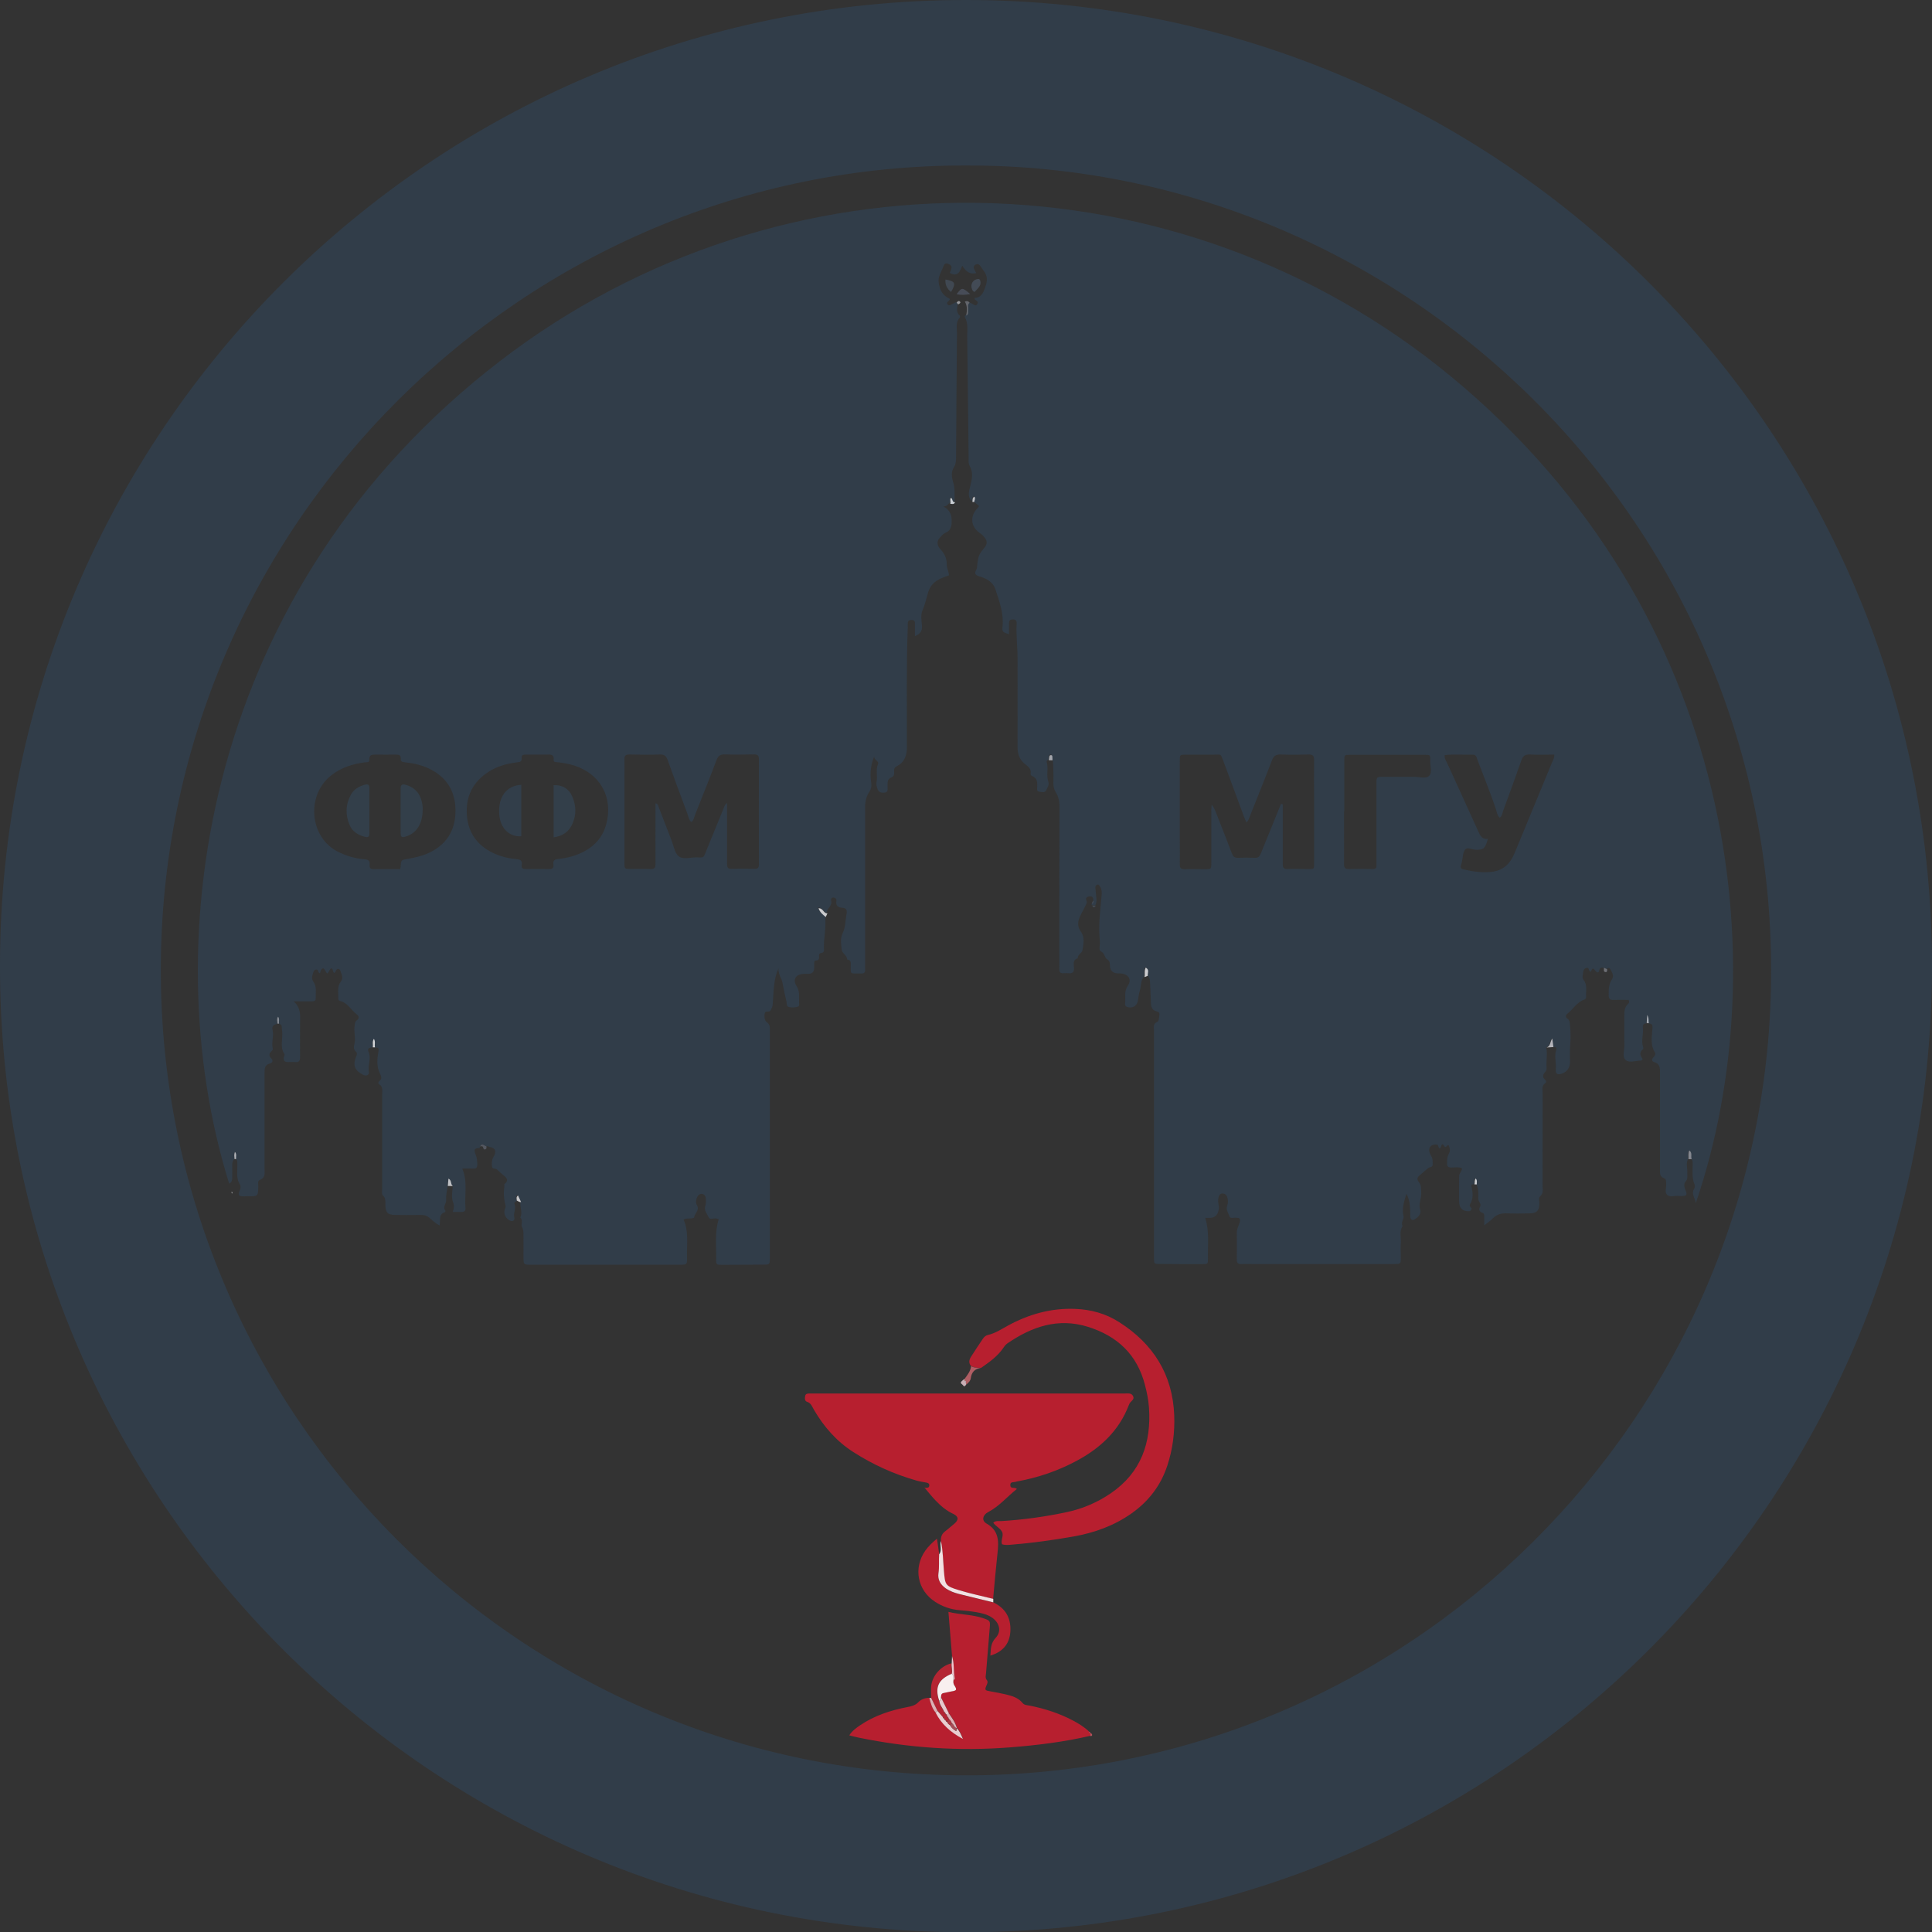<?xml version="1.0" encoding="UTF-8"?> <svg xmlns="http://www.w3.org/2000/svg" id="b" viewBox="0 0 218.78 218.8"><rect x="0" y="0" width="218.78" height="218.8" fill="#333333" stroke="none"/><path d="M0,109.35C0,48.95,49-.04,109.44,0c60.55.04,109.61,49.18,109.34,109.92-.27,60.27-49.17,108.93-109.45,108.89C48.57,218.76-.09,169.44,0,109.35ZM109.43,18.74c-49.96-.12-91.15,40.59-91.22,91.01-.06,50.31,40.69,91.24,91.14,91.29,50.16.05,90.68-40.43,91.21-90.12.55-51.39-41.22-92.28-91.13-92.18Z" style="fill:#313d49;"></path><path d="M58.52,135.95c-.05.16-.36.15-.25.41.22.52-.19,1.03-.02,1.57.06.19-.13.45-.47.3-.51-.22-.78-.75-.62-1.29.04-.14.14-.24.09-.41-.21-.79-.24-1.49-.13-2.18.01-.09-.03-.22,0-.26.64-.51.12-.79-.22-1.1-.2-.18-.41-.35-.6-.54-.17-.18-.54-.02-.58-.33-.05-.35-.04-.72.13-1.05.07-.13.15-.26.19-.4.14-.44-.06-.68-.57-.78-.13-.03-.25-.15-.41-.08-.24-.05-.49-.43-.72.02,0,.06-.01.17-.02.17-.61.02-.7.16-.44.8.14.35.16.69.17,1.05,0,.33-.1.5-.46.48-.39-.02-.78,0-1.24,0,.63,1.49.24,2.98.36,4.44.03.36-.13.48-.47.47-.29-.01-.59,0-.97,0,.14-.41.19-.71.03-1.11-.21-.55-.07-1.2-.03-1.81-.3-.17-.1-.66-.51-.84-.03.32-.05.57-.07.83-.06.52-.21,1.04-.16,1.55.04.44-.46.82-.08,1.26.01.02-.04.14-.08.15-.74.25-.47.93-.59,1.5-.44-.22-.77-.53-1.1-.82-.31-.28-.64-.38-1.06-.37-.93.02-1.86.01-2.8,0-.93,0-1.17-.25-1.18-1.17,0-.38.06-.74-.3-1.06-.14-.13-.06-.51-.06-.78,0-3.55,0-7.09,0-10.64,0-.4.12-.85-.33-1.14-.16-.1-.11-.27.02-.38.32-.27.22-.5.05-.85-.4-.8-.31-1.69-.16-2.52.09-.5-.19-.38-.43-.43-.07-.31.07-.65-.12-.96-.21.31-.08.64-.12.95-.32.04-.65.09-.45.53.33.73-.11,1.46.03,2.21.08.42-.3.57-.71.34-.92-.49-1.13-1.08-.71-2.09.08-.19.11-.35-.04-.49-.29-.27-.26-.56-.17-.9.17-.67-.1-1.35.02-2.04.04-.27.02-.45.25-.62.28-.21.27-.46,0-.66-.66-.49-1.03-1.34-1.93-1.54-.14-.03-.17-.16-.17-.28.02-.65-.16-1.33.29-1.91.34-.44.05-.85-.07-1.26-.04-.12-.31-.32-.47,0-.13.27-.24.48-.37-.02-.09-.34-.26-.22-.39.03-.23.43-.25.42-.48-.01-.18-.34-.34-.26-.49,0-.05.1-.01.24-.14.32-.21-.08-.1-.51-.45-.41-.24.07-.25.3-.32.5-.11.3-.13.57.06.85.42.59.25,1.27.27,1.92,0,.29-.2.32-.43.32-.62,0-1.24,0-2.07,0,.91.81.73,1.74.73,2.62,0,1.23-.01,2.46,0,3.69,0,.42-.11.62-.56.57-.27-.03-.54,0-.81,0q-.64-.01-.44-.64c.03-.08.08-.2.05-.24-.59-.87-.12-1.85-.29-2.77-.05-.28.08-.63-.37-.68-.02-.26.09-.53-.1-.78-.18.25-.09.52-.07.78-.33.12-.65.17-.52.71.17.69-.17,1.42.03,2.14.02.07-.11.2-.19.28-.28.26-.25.51,0,.77.28.29.14.51-.17.6-.57.16-.58.58-.58,1.05,0,3.64,0,7.27,0,10.91,0,.47.11.97-.51,1.2-.32.12-.19.47-.2.72-.03,1.17-.02,1.17-1.2,1.14-.32,0-.66.08-.97-.08-.06-.19-.04-.36.05-.53.12-.23.15-.54.05-.7-.52-.8-.24-1.67-.31-2.51-.01-.15,0-.3-.16-.38-.06-.25.1-.55-.14-.8-.11.29-.06.56-.04.82-.2.17-.23.4-.23.65.01.45,0,.9,0,1.35,0,.32-.02.6-.35.75-8.63-27.74-2.64-67.52,30.64-93.12,32-24.61,76.83-23.81,107.8,1.79,32.27,26.68,36.92,66.39,27.64,93.55-.04-.56-.58-1.04-.16-1.67.07-.11.07-.32.02-.44-.35-.83-.18-1.71-.22-2.56,0-.13-.04-.23-.15-.31-.1-.31.12-.7-.26-.99-.17.35-.07.67-.1.98-.28.48-.06.99-.09,1.49-.02.37.11.73-.22,1.09-.21.24-.11.66.05,1.02.19.45.07.56-.44.58-.12,0-.24,0-.36-.01-.44-.05-.99.18-1.3-.11-.33-.3-.08-.85-.12-1.29-.02-.23.04-.5-.25-.61-.53-.19-.45-.63-.45-1.05,0-3.63,0-7.26,0-10.89,0-.54,0-1.01-.64-1.2-.31-.09-.32-.32-.11-.55.15-.16.3-.34.17-.56-.56-.89-.32-1.86-.27-2.8.02-.42-.16-.44-.45-.47-.06-.26.05-.55-.18-.94-.03.41-.04.67-.06.93-.31,0-.44.16-.4.45.1.74-.23,1.49.03,2.23.03.08.03.22-.02.25-.49.37-.27.77-.03,1.13-.09.08-.13.15-.18.15-.6,0-1.35.3-1.75-.06-.42-.37-.12-1.14-.14-1.73-.03-1.08,0-2.16-.01-3.24,0-.52,0-1.02.44-1.4.08-.08.15-.19.05-.44-.54,0-1.12-.02-1.7,0-.44.02-.57-.15-.56-.58,0-.6,0-1.2.36-1.73.28-.41.02-.79-.16-1.15-.07-.14-.27-.26-.43-.02-.12-.05-.24-.11-.36-.16-.29-.07-.43.03-.49.34-.05.25-.24.23-.38.05-.32-.4-.32-.41-.59.07-.25-.05-.12-.51-.44-.45-.26.05-.38.24-.4.52-.02.29-.17.57.05.85.46.58.24,1.27.28,1.91.01.16-.04.26-.22.32-.83.3-1.25,1.08-1.9,1.6-.2.16-.22.4-.02.53.33.21.29.48.32.82.08.75.08,1.52.02,2.23-.06.64-.02,1.25-.02,1.87,0,.54-.24,1.07-.87,1.31-.49.19-.8.09-.74-.44.08-.75-.2-1.49.05-2.23.11-.32-.14-.33-.36-.34-.04-.32-.09-.65-.13-.97-.27.36-.17.85-.64,1.02.16.77-.03,1.55.04,2.32.02.19-.05.35-.18.49-.25.29-.33.56,0,.85.12.1.18.3.04.39-.46.3-.31.75-.31,1.14-.01,3.51,0,7.03-.01,10.54,0,.39.13.81-.28,1.15-.21.18-.06.57-.08.87-.03.73-.29,1.03-1.03,1.05-.87.02-1.74.04-2.61,0-.64-.03-1.17.1-1.63.57-.24.25-.54.45-.97.79,0-.44,0-.7,0-.95,0-.18.02-.38-.19-.46-.39-.15-.46-.36-.26-.75.14-.27-.23-.51-.23-.88,0-.52.07-1.11-.23-1.62-.02-.22.08-.46-.12-.67-.16.2-.08.45-.14.66-.14.02-.34.02-.29.24.18.71.25,1.39-.16,2.06-.14.23.22.41.2.48-.12.28-.21.28-.3.29q-1.12.03-1.13-1.12c0-.63,0-1.26,0-1.89,0-.33.01-.66.01-.99,0-.31.31-.5.32-.86-.4-.19-.83-.08-1.23-.09-.35,0-.47-.14-.46-.49,0-.36,0-.72.19-1.05.12-.22.18-.44.09-.69-.07-.22-.1-.47-.37-.14-.03.04-.15.06-.16.04-.42-.72-.38.1-.56.17-.24-.05-.11-.43-.36-.44-.2,0-.45.01-.6.12-.3.22-.3.56-.17.89.05.14.13.27.2.4.14.25.09.53.11.79.04.41-.36.33-.54.48-.25.21-.5.43-.75.65-.3.27-.69.45-.22,1,.22.26.21.82.21,1.27,0,.6-.33,1.16-.11,1.79.12.36-.13.75-.48.98-.14.09-.29.26-.48.14-.17-.11-.17-.29-.17-.48-.02-.81.01-1.63-.43-2.45-.27.88-.55,1.66-.33,2.56.07.29-.35.69-.1,1.09-.42.6-.16,1.27-.21,1.91-.04.54,0,1.08,0,1.62,0,.76,0,.77-.8.77-5.32,0-10.65,0-15.97,0-.42,0-.84-.01-1.26,0-.37.02-.55-.09-.54-.5.02-1.02,0-2.04,0-3.07,0-.43.23-.8.34-1.21.08-.3-.01-.46-.34-.46-.03,0-.06,0-.09,0-.26-.04-.65.13-.74-.15-.12-.38-.43-.75-.27-1.19.13-.36.13-.71-.01-1.05-.1-.25-.3-.37-.57-.35-.26.03-.33.22-.39.43-.07.27-.05.53,0,.8.07.31.06.6-.08.94-.28.67-.82.59-1.43.58.49,1.54.28,3.06.31,4.58.01.65-.01.66-.62.66-1.62,0-3.25,0-4.87-.02-.61,0-.61-.02-.62-.67,0-.54,0-1.08,0-1.62,0-8.03,0-16.06,0-24.09,0-.38-.16-.82.41-1.05.14-.06.16-.48.2-.75.06-.37-.21-.38-.48-.48-.4-.15-.47-.57-.48-.97-.03-.72-.05-1.44-.09-2.16-.02-.33-.02-.67-.33-.89-.04-.31.22-.69-.23-.93-.19.37-.05.74-.14,1.08-.39.47-.3,1.07-.47,1.61-.12.37-.15.77-.22,1.15-.12.6-.67.88-1.25.65-.17-.07-.21-.21-.19-.36.08-.68-.15-1.35.31-2.03.5-.73.02-1.36-.89-1.39-.06,0-.12,0-.18,0q-.93,0-.96-.89c-.01-.29,0-.52-.35-.73-.27-.16-.21-.66-.68-.88-.28-.13-.06-.78-.11-1.19-.19-1.69.04-3.36.19-5.03.04-.39.06-.78-.18-1.13-.07-.1-.12-.23-.26-.21-.17.02-.26.18-.26.32,0,.21.05.42.06.63.02.47.18.95-.07,1.4-.14,0-.28-.02-.41-.02,0-.06,0-.12,0-.18.15-.08.19-.22.18-.38.04-.39-.2-.47-.5-.42-.23.04-.39.18-.27.45.12.27-.05.46-.15.67-.17.35-.35.7-.53,1.04-.31.62-.39,1.22.06,1.84.46.64.28,1.4.17,2.1-.05.31-.57.47-.53.9-.61.18-.45.68-.43,1.09.03.49-.18.65-.63.6-.18-.02-.36-.01-.54,0-.34.03-.51-.1-.49-.46.01-.21,0-.42,0-.63,0-5.93-.01-11.85.02-17.78,0-.59-.12-1.15-.4-1.59-.29-.45-.31-.85-.29-1.33.02-.75-.02-1.5-.05-2.25,0-.05-.07-.09-.11-.13,0-.09.01-.17,0-.26-.02-.13.04-.32-.17-.33-.19,0-.19.18-.21.32-.01.09-.02.17-.03.26-.12.05-.23.15-.19.27.23.72-.07,1.49.18,2.2.14.41-.11.71-.25,1.01-.15.31-.54.17-.82.13-.23-.03-.2-.27-.19-.44.03-.56.06-1.1-.61-1.34-.06-.02-.14-.15-.13-.22.12-.67-.38-.88-.79-1.25-.49-.44-.69-1.07-.69-1.76.01-3.37,0-6.74,0-10.1,0-1.29-.18-2.58-.1-3.87.02-.31-.04-.51-.43-.51-.38,0-.45.18-.44.5.01.39,0,.78,0,1.18-.73-.26-.79-.26-.73-.87.15-1.5-.36-2.86-.81-4.23-.22-.68-.76-1.06-1.4-1.32-.28-.11-.63-.15-.81-.35-.23-.25.13-.54.14-.84,0-.3.06-.6.11-.89.07-.46.32-.84.62-1.18.5-.57.46-.95-.08-1.5-.13-.13-.26-.23-.4-.33-.99-.7-1.07-1.9-.19-2.79.06-.06.11-.14.17-.22-.2-.17-.4-.34-.6-.51-.03-.19.18-.38,0-.61-.25.15-.19.39-.21.61-.57-.55-.33-1.21-.18-1.81.19-.77.33-1.49-.08-2.22-.16-.28-.12-.59-.12-.88-.06-4.6-.1-9.2-.16-13.8,0-.73.12-1.49-.27-2.19-.04-.07.03-.17.11-.22.29-.13.18-.4.22-.62.04-.28-.12-.6.16-.83.13.07.27.13.4.2.17.09.34.3.52,0,.17-.29-.09-.35-.24-.48-.04-.04-.05-.1-.1-.2.88-.03,1.08-.76,1.29-1.37.19-.55.22-1.18-.22-1.7-.13-.16-.24-.34-.35-.52-.15-.24-.37-.32-.61-.17-.22.13-.2.35-.1.55.07.13.14.25.21.38q-.92.28-1.58-.83c-.26.64-.5,1.33-1.42.82.06-.15.17-.35.2-.55.03-.28-.18-.42-.43-.5-.26-.08-.39.04-.47.27-.22.63-.67,1.17-.54,1.93.14.86.46,1.42,1.23,1.77.04.11-.03.17-.09.23-.13.12-.3.23-.13.43.13.15.26.07.4,0,.19-.1.38-.19.56-.28.06.06.12.12.17.18-.03.46-.22.95.22,1.34.05.04.06.2.02.24-.51.53-.31,1.19-.32,1.79-.05,4.63-.07,9.25-.1,13.88,0,.46.01.9-.29,1.36-.28.43-.21,1.1-.05,1.58.25.75.14,1.47.17,2.21-.37.05-.22-.42-.48-.49-.13.22.02.45-.06.66-.24.07-.25.4-.73.39.88.48.95,1.11.94,1.79,0,.54-.19.99-.67,1.18-.31.13-.47.36-.66.56-.39.4-.34.89.05,1.31.45.48.74,1.04.72,1.7-.01.44.23.8.25,1.27-.3.11-.61.21-.9.34-.71.32-1.21.78-1.46,1.59-.2.67-.34,1.37-.63,2.02-.24.54-.1,1.19-.06,1.78.03.57-.19.9-.8,1.15,0-.54,0-1,0-1.46,0-.27-.12-.37-.38-.37-.24,0-.41.06-.43.34,0,.15,0,.3,0,.45-.17,4.54-.09,9.08-.1,13.61,0,.92-.25,1.7-1.13,2.15-.05.03-.1.06-.15.1-.39.3.11.95-.46,1.17-.54.2-.43.65-.45,1.06-.01.28.11.63-.37.67-.41.03-.66-.06-.8-.5-.07-.24-.13-.46-.08-.7.16-.67-.13-1.36.17-2.03.17-.38-.58-.47-.4-.95-.41.97-.54,1.96-.38,2.96.07.42.02.79-.19,1.1-.35.53-.49,1.09-.49,1.73.01,5.92,0,11.85,0,17.77,0,.21-.01.42,0,.63.03.35-.12.5-.47.47-.12,0-.24,0-.36,0-.84,0-.8.07-.8-.76,0-.34.12-.75-.41-.83,0-.49-.59-.69-.62-1.12-.05-.62-.18-1.26.12-1.86.34-.69.29-1.46.44-2.19.07-.35-.01-.67-.48-.68-.51-.02-.76-.26-.67-.8.03-.21-.12-.34-.32-.36-.25-.03-.33.19-.28.35.18.58-.48.84-.48,1.34-.43.07-.46-.59-1.01-.57.17.5.51.72.81.99.15,1.26-.19,2.51-.13,3.77,0,.06,0,.12-.01.18-.05.31-.55.1-.55.48,0,.25.08.57-.35.59-.21.01-.19.19-.2.34,0,.18,0,.36,0,.54q-.02.61-.66.63c-.15,0-.3,0-.45,0-.94.02-1.38.61-.89,1.37.43.66.24,1.31.3,1.97.01.14.02.33-.16.38-.32.1-.66.1-.98.04-.33-.06-.24-.38-.29-.59-.17-.7-.32-1.41-.45-2.12-.1-.58-.54-1.05-.45-1.69-.55,1.19-.55,2.45-.64,3.69-.02.33-.01.66-.2.96-.06.1-.07.21-.21.25-.18.05-.45-.08-.52.22-.09.38,0,.83.24,1,.38.28.34.59.34.93,0,8.57,0,17.14,0,25.72,0,.79,0,.8-.77.8-1.53.01-3.07.02-4.6.02-.7,0-.72-.01-.71-.68.03-1.49-.18-3,.29-4.48-.12-.04-.2-.08-.29-.09-.29-.05-.7.18-.84-.11-.19-.41-.56-.8-.39-1.32.09-.29.09-.59.05-.89-.03-.22-.15-.41-.38-.45-.27-.06-.46.11-.58.33-.16.31-.2.65-.03.95.33.57-.28.91-.33,1.39,0,.04-.21.08-.32.09-.27.03-.54-.03-.87.14.61,1.35.35,2.8.39,4.22.02.89,0,.89-.86.89-3.55,0-7.1,0-10.65,0-2.05,0-4.09,0-6.14,0-.86,0-.86,0-.87-.9,0-.78.01-1.56,0-2.35,0-.35.02-.67-.17-1.03-.15-.28.16-.75-.19-1.07.31-.6-.1-1.21.03-1.82-.11-.25-.23-.49-.35-.76-.25.19-.15.39-.14.58ZM145.07,91.02c.06.02.13.05.19.07,0,.23,0,.47,0,.7,0,2.01,0,4.03,0,6.04,0,.41.09.6.55.58.72-.04,1.44,0,2.16,0,.9,0,.84.09.84-.81,0-2.44,0-4.87,0-7.31,0-1.41-.02-2.83,0-4.24,0-.48-.16-.62-.62-.61-1.05.03-2.11.04-3.16,0-.53-.02-.8.15-.99.65-.8,2.1-1.65,4.19-2.48,6.28-.1.24-.14.51-.42.76-.13-.3-.24-.56-.34-.83-.74-2-1.47-4-2.22-5.99-.4-1.06-.23-.84-1.28-.85-.9-.01-1.8,0-2.71,0-1.09,0-.98-.09-.99.95,0,2.89,0,5.77,0,8.66,0,.93.02,1.86,0,2.8-.01.45.15.57.57.56.75-.03,1.5,0,2.25,0,.74,0,.75,0,.75-.73,0-1.98,0-3.97,0-5.95,0-.21.03-.43.04-.64.26.33.39.66.52.98.59,1.51,1.19,3.01,1.76,4.53.14.36.3.54.71.52.63-.03,1.26-.03,1.89,0,.37.02.54-.14.67-.45.44-1.09.88-2.17,1.32-3.25.32-.8.65-1.6.97-2.39ZM78.28,93.09c-.29-.26-.32-.63-.44-.95-.76-2.02-1.51-4.05-2.24-6.09-.15-.42-.35-.62-.84-.61-1.17.04-2.35.02-3.52,0-.39,0-.54.13-.53.52.02.66,0,1.32,0,1.99,0,3.25,0,6.5,0,9.75,0,.69.01.69.67.7.75,0,1.51-.03,2.26.01.5.03.6-.17.59-.62-.02-2.02,0-4.03,0-6.05,0-.25,0-.51,0-.78.32.08.3.29.36.44.49,1.26.97,2.52,1.46,3.78.24.61.35,1.41.8,1.78.5.41,1.33.12,2.01.13.89.01.76.13,1.14-.8.65-1.58,1.29-3.17,1.94-4.75.08-.2.12-.42.39-.6,0,.42,0,.75,0,1.08,0,1.93,0,3.85,0,5.78,0,.4.06.61.53.59.84-.03,1.69-.03,2.53,0,.45.02.56-.15.55-.57-.01-3.94-.01-7.88,0-11.82,0-.43-.13-.58-.57-.57-1.08.02-2.17.04-3.25,0-.53-.02-.8.14-.99.66-.78,2.08-1.61,4.14-2.43,6.2-.11.27-.12.6-.41.79ZM60.89,85.45c-.45,0-.9,0-1.35,0-.27,0-.51.04-.47.38.05.44-.22.46-.54.5-1.14.14-2.24.44-3.22,1.08-1.77,1.15-2.59,2.78-2.44,4.89.15,2.01,1.16,3.42,2.97,4.29.8.38,1.64.6,2.51.68.48.05.83.08.73.7-.07.38.18.44.49.44.87,0,1.75-.02,2.62,0,.42.01.53-.17.48-.54-.06-.43.12-.55.55-.6,1.05-.11,2.07-.38,3-.89,1.22-.67,2.05-1.65,2.42-3,.83-3.03-.62-5.73-3.61-6.69-.63-.2-1.28-.31-1.94-.38-.17-.02-.42,0-.39-.25.07-.66-.35-.63-.79-.61-.33.01-.66,0-.99,0ZM45.31,98.4c.03-.15.05-.2.06-.26.05-.76.05-.75.75-.87.8-.14,1.59-.31,2.34-.64,2.09-.94,3.12-2.58,3.12-4.83,0-2.22-1.02-3.84-3.05-4.79-.85-.4-1.76-.59-2.69-.69-.27-.03-.49-.07-.46-.4.04-.44-.23-.47-.57-.47-.75.01-1.5.01-2.25,0-.43,0-.77,0-.74.59.02.36-.34.26-.55.29-1.36.19-2.63.59-3.73,1.45-2.92,2.25-2.52,7.09.79,8.7.93.45,1.9.75,2.93.82.47.03.65.19.6.64-.04.32.07.49.44.48.99-.02,1.98,0,3.03,0ZM176,85.45c-.93,0-1.85.04-2.77-.01-.56-.03-.79.19-.96.69-.66,1.9-1.35,3.78-2.05,5.67-.1.27-.1.6-.39.8-.29-.26-.32-.63-.43-.96-.63-1.88-1.38-3.71-2.08-5.56-.1-.26-.12-.63-.54-.62-1.06.02-2.13-.06-3.18.04-.06.38.13.6.24.83,1.19,2.62,2.4,5.24,3.58,7.86.22.49.45.88,1.07.81-.34,1.13-.46,1.21-1.31,1.23-.44,0-.99-.35-1.27-.02-.27.33-.25.9-.36,1.36-.01.06-.02.12-.04.18-.25.7.03.65.5.76.88.21,1.78.3,2.68.24,1.17-.07,2.05-.62,2.6-1.67.15-.29.28-.6.4-.9,1.35-3.27,2.7-6.54,4.05-9.81.11-.27.3-.52.26-.93ZM152.2,91.88c0,.6,0,1.2,0,1.8,0,1.38.01,2.77,0,4.15,0,.41.09.59.55.58.9-.03,1.8-.02,2.71,0,.32,0,.43-.13.41-.43-.01-.21,0-.42,0-.63,0-2.86,0-5.71,0-8.57,0-.8,0-.81.77-.81,1.17,0,2.35,0,3.52,0,.57,0,1.29.24,1.66-.1.41-.39.12-1.14.14-1.73.02-.66,0-.67-.61-.67-2.83,0-5.65,0-8.48,0-.63,0-.64.02-.64.66,0,1.92,0,3.85,0,5.77Z" style="fill:#313d49;"></path><path d="M106.55,174.52c-.03-.44.09-.82.46-1.1.36-.27.69-.58,1.04-.86.54-.44.51-.84-.11-1.13-.78-.36-1.42-.91-2-1.52-.43-.45-.82-.94-1.28-1.49,0,.01.11.08.18.07.18-.02.37,0,.39-.26.01-.23-.12-.3-.33-.34-.38-.07-.77-.13-1.15-.24-2.53-.72-4.91-1.8-7.12-3.22-1.88-1.2-3.33-2.85-4.45-4.77-.21-.35-.32-.77-.79-.92-.27-.09-.26-.38-.22-.63.05-.33.32-.3.56-.31.18,0,.36,0,.54,0,11.58,0,23.16,0,34.74,0,.12,0,.24,0,.36,0,.32.02.69-.1.91.24.25.4-.15.58-.33.83-.05.07-.08.16-.12.24-1.12,2.94-3.28,4.92-5.98,6.35-2.08,1.11-4.29,1.86-6.62,2.29-.06.01-.12.01-.18.04-.24.1-.69-.06-.64.43.04.42.45.13.74.39-1.1.87-1.99,1.96-3.25,2.62-.63.33-.77.97-.18,1.3,1.4.79,1.39,2,1.24,3.33-.19,1.73-.34,3.47-.5,5.21-1.3-.33-2.61-.6-3.89-.99-1.56-.47-1.57-.59-1.7-2.19-.09-1.13-.1-2.26-.34-3.37Z" style="fill:#b71f2f;"></path><path d="M107.81,187.54c-.13-1.63-.27-3.27-.41-5.01,1.35.34,2.66.28,3.89.7.86.29.86.3.78,1.21-.14,1.67-.28,3.35-.41,5.02-.02.26-.12.53.08.78.15.19.08.36-.01.57-.25.58-.21.61.43.72.59.11,1.18.21,1.76.35.7.17,1.39.37,1.88.97.21.26.54.24.83.3,1.68.34,3.31.86,4.83,1.66.66.35,1.31.74,1.85,1.26.02.1.08.16.18.16h0c0,.11,0,.22-.01.33-2.99.7-6.03,1.07-9.08,1.31-5.79.46-11.52.06-17.21-1.11-.31-.06-.62-.15-1.02-.25.35-.53.79-.84,1.23-1.14,1.62-1.1,3.44-1.69,5.34-2.06.47-.09.9-.18,1.27-.57.3-.32.76-.47,1.23-.48.16.59.31,1.18.72,1.66.66,1.27,1.65,2.19,3.08,2.95-.24-.56-.39-.93-.69-1.22-.15-.63-.54-1.14-.9-1.65-.3-.61-.6-1.22-.9-1.82,0-.21,0-.42.29-.47.29-.05.58-.13.87-.18.62-.11.68-.18.35-.69-.13-.21-.12-.38-.1-.58.05-.07.15-.14.14-.2-.15-.84-.03-1.71-.3-2.54Z" style="fill:#b71f2f;"></path><path d="M109.97,154.7c-.32-.36-.22-.74,0-1.08.43-.69.89-1.36,1.34-2.03.14-.21.32-.36.57-.42.84-.19,1.54-.67,2.28-1.07,2.37-1.29,4.89-1.99,7.61-1.88,1.78.07,3.45.53,4.95,1.49,3.86,2.45,6.07,5.92,6.25,10.56.07,1.94-.17,3.84-.78,5.69-.74,2.25-2.1,4.03-4.03,5.4-2,1.42-4.25,2.22-6.64,2.64-2.28.4-4.57.72-6.88.91-.38.03-.78.09-1.17-.04-.18-.47.23-.95,0-1.41-.22-.43-.72-.62-.99-1.03.28-.26.59-.16.88-.18,2.53-.15,5.03-.5,7.5-1.03,1.77-.38,3.44-1.1,4.94-2.13,3.42-2.35,4.59-5.72,4.31-9.71-.06-.87-.24-1.72-.46-2.57-.89-3.43-3.13-5.52-6.45-6.56-3.37-1.05-6.33-.03-9.1,1.86-.17.12-.32.28-.43.45-.66,1-1.61,1.67-2.57,2.34-.37-.02-.76.02-1.1-.21Z" style="fill:#b71f2f;"></path><path d="M112.48,181.45c1.32.64,1.98,1.67,1.94,3.16-.04,1.45-.79,2.43-2.27,2.87.06-.71.01-1.38.59-2,.68-.72.47-1.65-.33-2.25-.58-.43-1.26-.56-1.93-.68-.59-.1-1.19-.17-1.79-.21-1.01-.08-1.94-.4-2.78-.94-2.03-1.3-2.51-3.85-1.12-5.82.35-.49.77-.89,1.31-1.34.1.68.18,1.23.26,1.78-.05.71.03,1.43-.08,2.15-.11.74.26,1.33.89,1.75.43.29.91.46,1.4.58,1.3.33,2.61.64,3.92.96Z" style="fill:#b71f2f;"></path><path d="M105.44,192.26c0-.42-.03-.84,0-1.26.1-1.23,1.11-2.37,2.32-2.65-.06.4.12.8,0,1.2-1.52.63-1.93,1.53-1.41,3.07.03.48.4.8.55,1.23.01.11.07.18.16.22h0c.05.06.1.13.14.19l.05-.02s0,.09,0,.14c0,.11.06.18.16.23h0c0,.15-.03.28-.17.35h0c-.06-.06-.11-.12-.17-.18h0c-.05-.07-.1-.13-.16-.19l-.02-.02s-.09-.1-.13-.15c-.21-.24-.41-.48-.62-.72-.24-.49-.47-.97-.71-1.46Z" style="fill:#b42533;"></path><path d="M112.48,181.45c-1.31-.32-2.62-.63-3.92-.96-.49-.13-.97-.3-1.4-.58-.63-.42-1-1.01-.89-1.75.11-.72.03-1.43.08-2.15.36-.46.05-1.01.2-1.5.24,1.11.24,2.25.34,3.37.13,1.6.15,1.72,1.7,2.19,1.28.39,2.59.66,3.89.99,0,.13,0,.26,0,.39Z" style="fill:#f2e0e2;"></path><path d="M107.7,33.06q-.7-.53-.64-1.41c1.11.19,1.22.42.64,1.41Z" style="fill:#404852;"></path><path d="M110.36,33.06c-.21-.07-.23-.19-.28-.29-.24-.56.09-1.13.68-1.18.19-.01.24.13.26.28.05.4-.04.57-.66,1.19Z" style="fill:#434b56;"></path><path d="M109.97,154.7c.34.22.72.18,1.1.21-.69.09-1.05.47-1.14,1.17-.04.29-.27.52-.52.71-.01-.09-.03-.18-.04-.28.02-.1-.02-.15-.13-.13,0-.07-.02-.15-.02-.22.32-.45.68-.87.75-1.45Z" style="fill:#b05d63;"></path><path d="M109.87,33.3c-.6.11-1.06.12-1.55.02.61-.8.64-.8,1.55-.02Z" style="fill:#474c57;"></path><path d="M105.44,192.26c.24.49.47.97.71,1.46-.06.07-.13.15-.19.22-.42-.48-.57-1.07-.72-1.66.07,0,.14-.02.21-.02Z" style="fill:#ddb1b5;"></path><path d="M107.77,189.55c.12-.4-.06-.8,0-1.2.01-.27.03-.54.04-.81.27.83.15,1.7.3,2.54,0,.06-.09.13-.14.2-.04-.25.08-.54-.2-.72Z" style="fill:#eec5ce;"></path><path d="M175.14,118.62c.47-.17.37-.66.64-1.02.04.32.09.65.13.97-.26.02-.51.04-.77.05Z" style="fill:#b4b4ba;"></path><path d="M93.5,103.84c-.3-.26-.64-.49-.81-.99.55-.02.57.63,1.01.57-.06.14-.13.28-.19.42Z" style="fill:#cacbce;"></path><path d="M50.71,134.3c.02-.26.04-.51.07-.83.41.18.21.67.51.84-.19,0-.39,0-.58-.01Z" style="fill:#bfc1c5;"></path><path d="M191.2,131.25c.03-.31-.07-.63.1-.98.37.28.15.68.26.99h-.36Z" style="fill:#858890;"></path><path d="M109.79,34.29c-.28.23-.12.55-.16.83-.03.22.08.49-.22.62.09-.52.17-1.05-.15-1.59.22-.08.39-.08.53.13Z" style="fill:#63666c;"></path><path d="M129.6,110.65c.09-.34-.05-.71.14-1.08.45.24.2.62.23.93-.13.05-.25.1-.38.15Z" style="fill:#cccdd0;"></path><path d="M109.37,156.5c.01.09.03.18.04.28-.1.16-.21.32-.37.07-.08-.12-.37-.19-.16-.42.1-.11.22-.19.34-.28,0,.07.02.15.02.22.04.04.09.09.13.13Z" style="fill:#c9afb6;"></path><path d="M58.52,135.95c0-.19-.11-.39.14-.58.12.27.24.52.35.76-.19.02-.33-.11-.49-.18Z" style="fill:#c5c5c8;"></path><path d="M54.36,129.83c.23-.46.48-.07.72-.02,0,.11.05.25-.08.32-.19.1-.25-.03-.29-.18-.06-.21-.21-.15-.35-.12Z" style="fill:#535760;"></path><path d="M118.77,86.09c.01-.09.02-.17.03-.26.02-.14.02-.32.21-.32.2,0,.15.2.17.33.01.09,0,.17,0,.26-.13,0-.27,0-.4-.01Z" style="fill:#a2a5ac;"></path><path d="M107.61,57.04c.08-.21-.08-.45.06-.66.26.07.11.54.48.49-.11.28-.34.19-.54.18Z" style="fill:#cacfd4;"></path><path d="M42.22,118.59c.04-.31-.09-.65.12-.95.2.31.05.65.12.96-.08,0-.16,0-.24,0Z" style="fill:#d2d4d7;"></path><path d="M26.56,131.26c-.02-.26-.07-.53.04-.82.24.25.09.54.14.8l-.18.02Z" style="fill:#b2b5bb;"></path><path d="M186.47,115.86c.02-.26.03-.52.06-.93.23.4.13.68.18.94-.08,0-.16-.01-.24-.02Z" style="fill:#a3a8b0;"></path><path d="M31.42,115.91c-.01-.26-.11-.53.07-.78.19.25.07.52.1.78l-.08.02-.08-.02Z" style="fill:#858b94;"></path><path d="M181.62,109.59c.12.05.24.11.36.16.02.15.03.35-.16.33-.31-.03-.14-.32-.2-.49Z" style="fill:#6d6f75;"></path><path d="M110.12,56.85c.02-.21-.04-.46.21-.61.19.23-.02.42,0,.61-.07,0-.14,0-.22,0Z" style="fill:#bec0c5;"></path><path d="M108.5,34.46c-.06-.06-.12-.12-.17-.18.1-.17.27-.27.4-.1.09.12-.1.22-.22.29Z" style="fill:#96979b;"></path><path d="M166.97,134.11c.06-.21-.02-.46.14-.66.2.21.1.45.12.67-.09,0-.17,0-.26,0Z" style="fill:#cacdd1;"></path><path d="M123.68,102.54c.14,0,.28.02.41.02-.15.21-.29.27-.41-.02Z" style="fill:#424a54;"></path><path d="M123.85,101.99c.01.16-.03.29-.18.38-.03-.17.03-.29.18-.38Z" style="fill:#424a54;"></path><path d="M123.47,196.59c0-.11,0-.22.01-.33.13.03.21.12.19.24-.01.09-.12.1-.21.08Z" style="fill:#b1555c;"></path><path d="M26.33,135.1s-.04.04-.07.06c-.02-.05-.04-.1-.05-.16,0-.02.04-.04.06-.06.02.05.04.1.06.16Z" style="fill:#a0a1a3;"></path><path d="M123.48,196.26c-.1,0-.16-.06-.18-.16.1,0,.16.06.18.16Z" style="fill:#b1555c;"></path><path d="M107.77,189.55c.28.18.16.48.2.72-.02.2-.03.38.1.58.33.51.27.59-.35.69-.29.05-.58.13-.87.18-.28.05-.28.26-.29.47-.04.15-.03.33-.2.42-.52-1.54-.11-2.44,1.41-3.07Z" style="fill:#f8efef;"></path><path d="M105.96,193.95c.06-.07.13-.15.19-.22.21.24.41.48.62.72,0,.09.05.13.13.15l.02.02c0,.1.06.15.16.18h0c.01.11.07.17.17.19h0c.06.17.19.28.34.38.12.23.31.4.51.55.32.24.19-.1.24-.2v-.02c.31.29.46.65.7,1.22-1.43-.77-2.42-1.68-3.08-2.95Z" style="fill:#e9cdd0;"></path><path d="M106.36,192.63c.17-.09.16-.27.2-.42.3.61.6,1.22.9,1.82-.06.07-.13.15-.19.22l-.05.02c0-.1-.05-.16-.14-.19h0c-.01-.11-.07-.18-.16-.23-.15-.42-.51-.75-.55-1.23Z" style="fill:#e7c8cc;"></path><path d="M107.26,194.25c.06-.07.13-.15.19-.22.36.52.74,1.02.9,1.65,0,0-.01.02-.01.02-.31-.06-.31-.42-.55-.55-.09-.2-.19-.39-.37-.53h0c-.01-.11-.06-.19-.16-.23,0-.05,0-.09,0-.14Z" style="fill:#deb0b5;"></path><path d="M107.42,194.63c.19.13.28.33.37.53-.07.07-.14.13-.2.2-.15-.09-.28-.2-.34-.38.14-.08.17-.21.17-.35Z" style="fill:#ad3640;"></path><path d="M106.9,193.86c.1.04.15.12.16.22-.1-.04-.15-.12-.16-.22Z" style="fill:#ad3640;"></path><path d="M107.07,194.08c.09.03.14.09.14.19-.05-.06-.1-.13-.14-.19Z" style="fill:#ad3640;"></path><path d="M107.27,194.39c.1.05.15.13.16.23-.09-.05-.15-.12-.16-.23Z" style="fill:#ad3640;"></path><path d="M107.07,194.79c-.09-.02-.15-.08-.16-.18.05.06.1.12.16.18Z" style="fill:#ad3640;"></path><path d="M107.25,194.98c-.1-.02-.16-.08-.17-.18.06.06.11.12.17.18Z" style="fill:#ad3640;"></path><path d="M106.9,194.59c-.08-.02-.13-.06-.13-.15.04.05.09.1.13.15Z" style="fill:#ad3640;"></path><path d="M109.37,156.5s-.09-.09-.13-.13c.11-.02.15.03.13.13Z" style="fill:#e9cdd4;"></path><path d="M59.03,88.87v5.83c-1.39.09-2.4-.94-2.5-2.54-.12-1.93.82-3.19,2.5-3.29Z" style="fill:#323e4a;"></path><path d="M62.69,94.81v-5.89c.94-.07,1.72.37,2.11,1.27.44,1,.48,2.04.04,3.06-.39.93-1.11,1.43-2.16,1.57Z" style="fill:#333f4a;"></path><path d="M41.83,91.79c0,.84,0,1.68,0,2.51,0,.49-.12.57-.59.44-.72-.2-1.33-.58-1.64-1.29-.5-1.16-.48-2.33.13-3.45.33-.62.9-.94,1.55-1.13.37-.11.56-.04.55.4-.02.84,0,1.67,0,2.51h0Z" style="fill:#333f4a;"></path><path d="M47.86,91.74c0,1.54-.71,2.62-1.88,2.98-.49.15-.6.09-.61-.4-.01-1.68,0-3.36,0-5.04,0-.45.2-.51.56-.41.84.23,1.43.73,1.73,1.56.16.46.23.93.21,1.32Z" style="fill:#333f4a;"></path><path d="M107.59,195.36c.07-.07.14-.13.2-.2.24.13.24.49.55.55-.05.1.08.44-.24.2-.2-.15-.4-.31-.51-.55Z" style="fill:#a74c55;"></path></svg> 